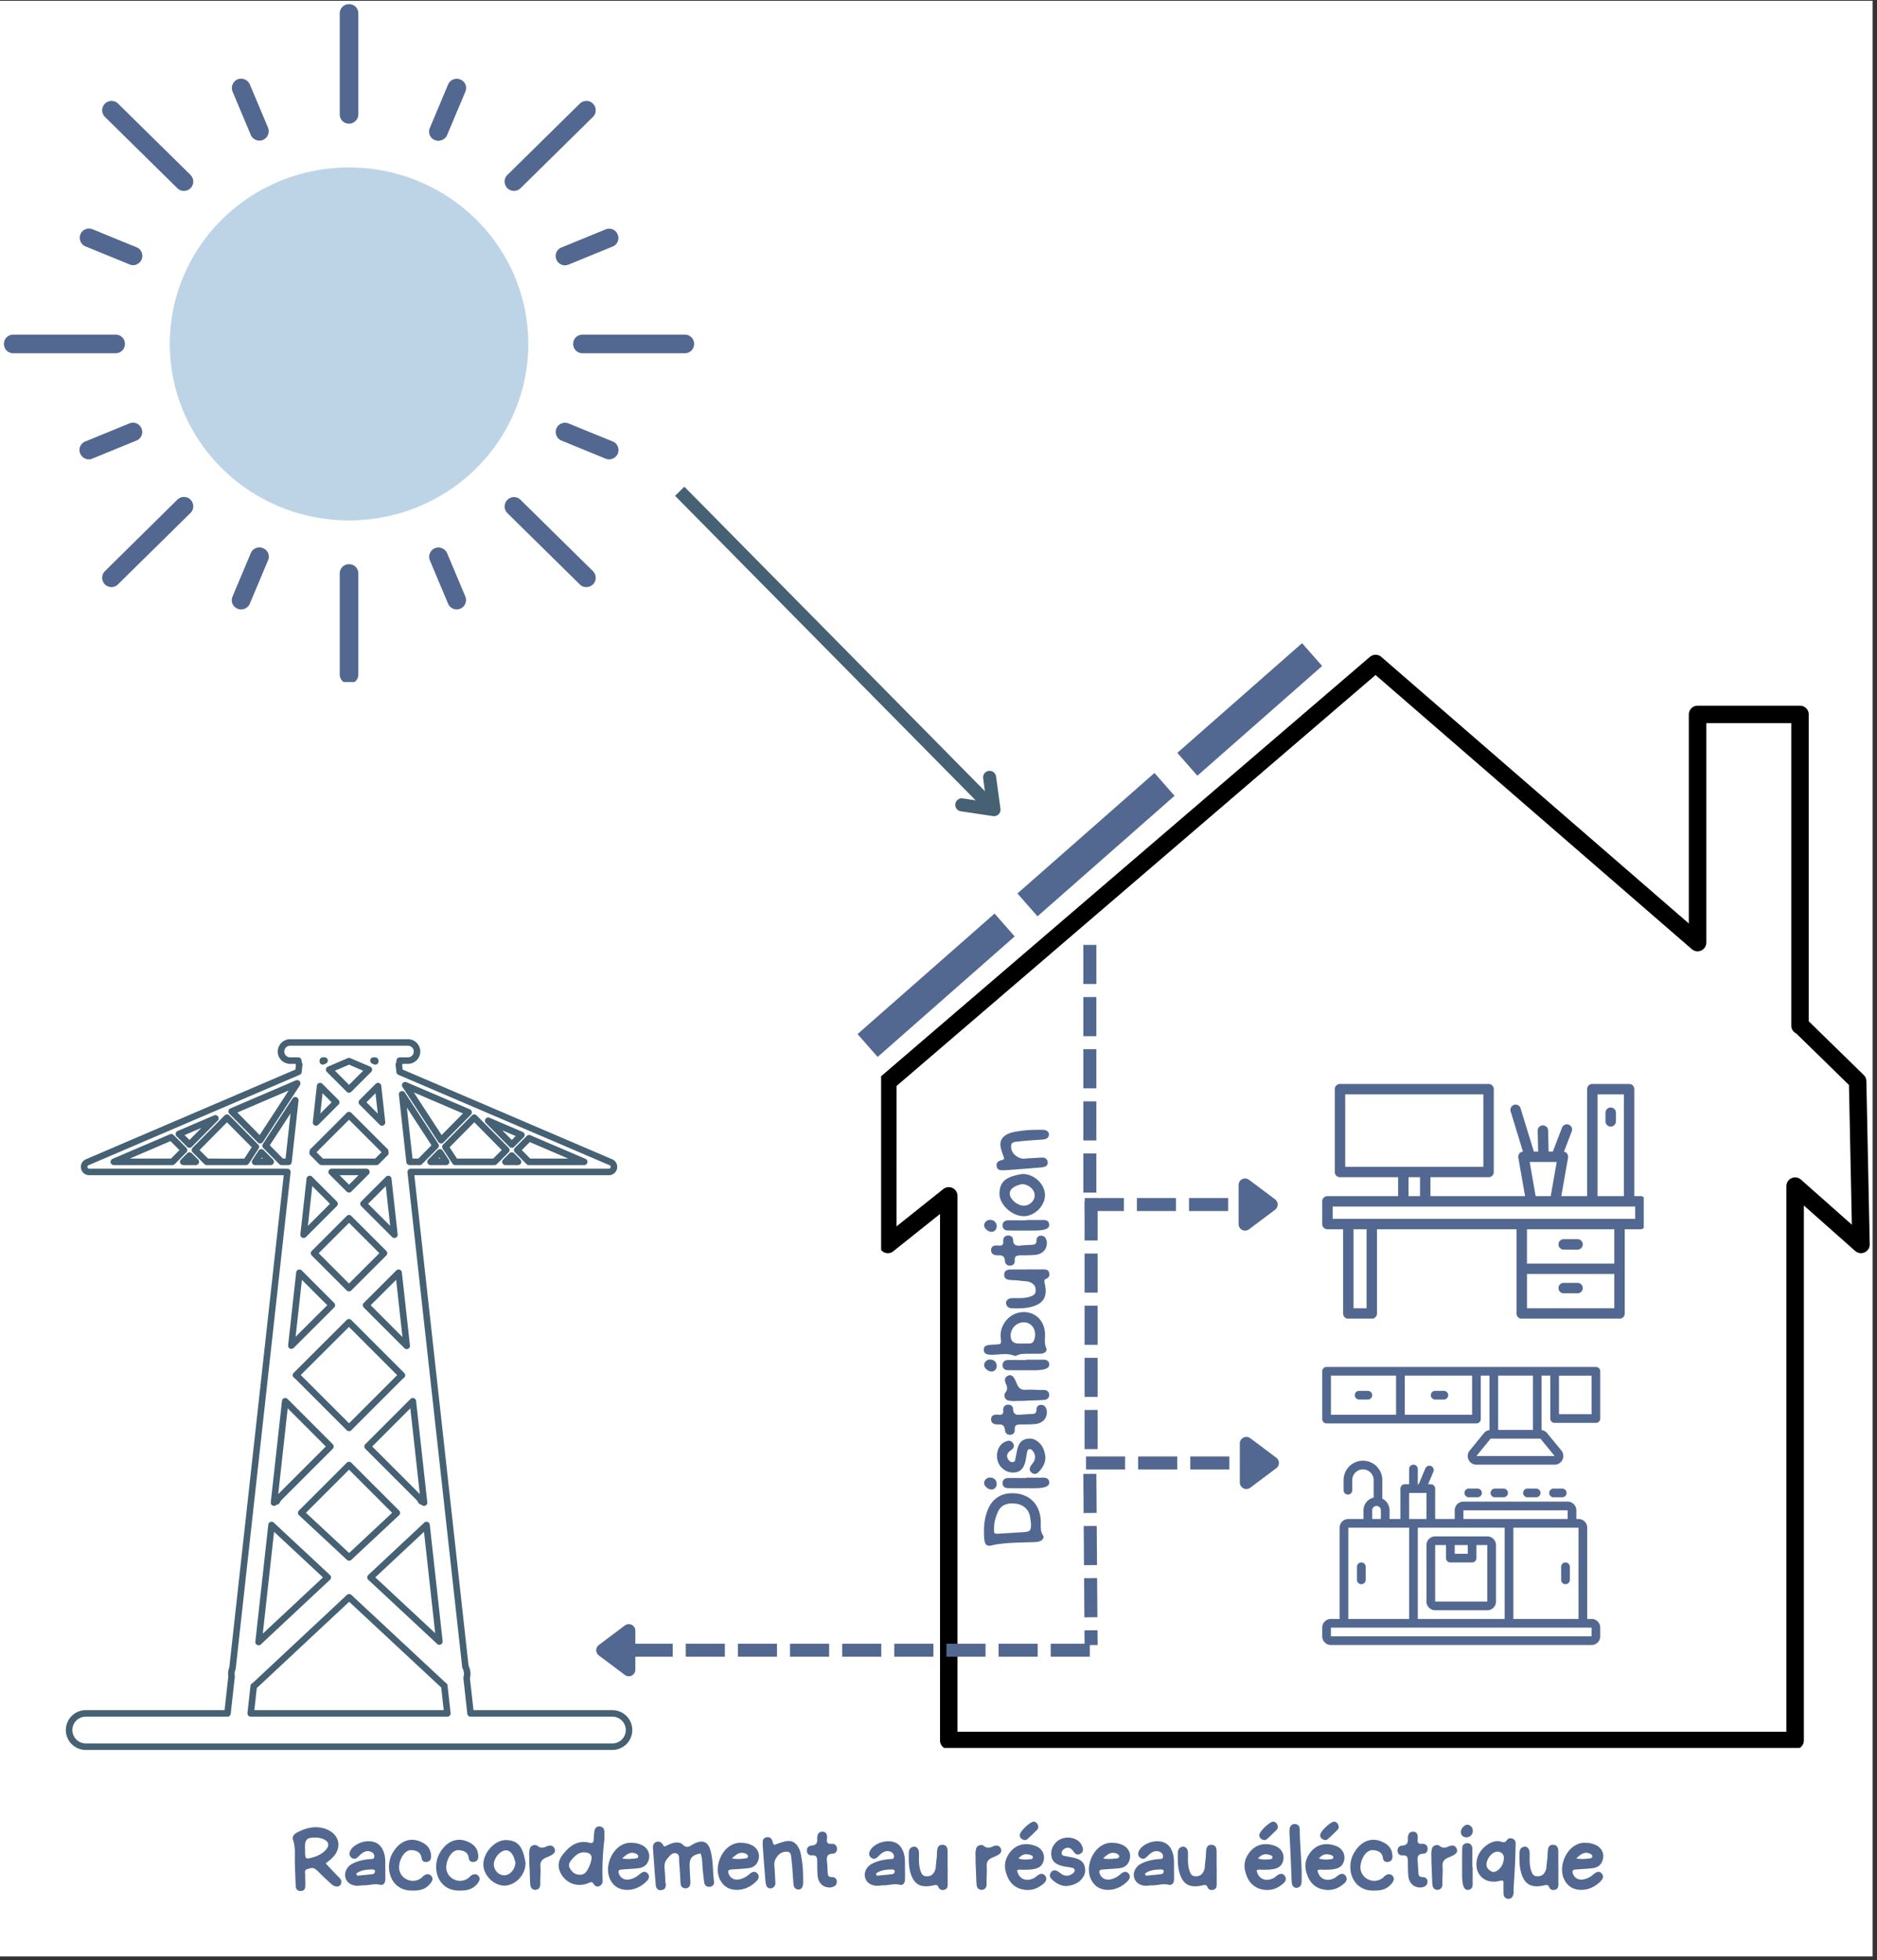 <svg xmlns="http://www.w3.org/2000/svg" width="431" viewBox="0 0 323.25 337.5" height="450" version="1.0"><rect x="0" y="0" width="323.25" height="337.5" fill="#333333" stroke="none"/><defs><clipPath id="a"><path d="M0 .14h322.5v336.72H0Zm0 0"/></clipPath><clipPath id="b"><path d="M.64.715h118.973V117.44H.641Zm0 0"/></clipPath><clipPath id="c"><path d="M151.742 112.395h170.285v188.562H151.742Zm0 0"/></clipPath><clipPath id="d"><path d="M227.71 251h47.888v32.25H227.71Zm0 0"/></clipPath><clipPath id="e"><path d="M227.71 235.36h47.888V253H227.71Zm0 0"/></clipPath><clipPath id="f"><path d="M227.71 186.625h55.372v40.406h-55.371Zm0 0"/></clipPath><clipPath id="g"><path d="M11.242 178.938H109v122.714H11.242Zm0 0"/></clipPath></defs><g clip-path="url(#a)"><path fill="#fff" d="M0 .14h322.5v336.72H0Zm0 0"/></g><path fill="#bdd4e7" d="M90.98 59.219c0 .996-.046 1.988-.148 2.98a29.042 29.042 0 0 1-.445 2.95 29.265 29.265 0 0 1-.735 2.89 29.742 29.742 0 0 1-2.316 5.504c-.477.879-.996 1.73-1.559 2.559a28.227 28.227 0 0 1-1.804 2.394 30.192 30.192 0 0 1-4.278 4.215 31.019 31.019 0 0 1-2.433 1.777 31.44 31.44 0 0 1-5.336 2.809c-.938.379-1.887.715-2.856 1.004-.965.289-1.945.531-2.937.722a31.352 31.352 0 0 1-6.023.586c-1.012 0-2.02-.05-3.024-.148a31.001 31.001 0 0 1-3-.438 30.677 30.677 0 0 1-2.938-.722 31.613 31.613 0 0 1-2.851-1.004 31.704 31.704 0 0 1-2.738-1.277 30.808 30.808 0 0 1-7.278-5.313 30.246 30.246 0 0 1-2.035-2.21 29.985 29.985 0 0 1-1.805-2.395 29.994 29.994 0 0 1-2.851-5.254 30.9 30.9 0 0 1-1.024-2.809 30.399 30.399 0 0 1-.734-2.89 31.415 31.415 0 0 1-.445-2.95 30.392 30.392 0 0 1-.149-2.98c0-.996.051-1.989.149-2.98.101-.989.25-1.973.445-2.95.2-.977.441-1.941.734-2.89a30.9 30.9 0 0 1 2.317-5.508 30.77 30.77 0 0 1 3.363-4.953c.64-.77 1.32-1.504 2.035-2.208a31.259 31.259 0 0 1 2.246-2.003 30.808 30.808 0 0 1 5.031-3.309c.891-.469 1.805-.895 2.739-1.277a31.613 31.613 0 0 1 5.789-1.73 31.208 31.208 0 0 1 6.023-.582c1.012 0 2.02.046 3.028.144a31.3 31.3 0 0 1 5.934 1.164c.968.289 1.917.625 2.855 1.004a31.44 31.44 0 0 1 5.336 2.809 31.019 31.019 0 0 1 4.68 3.78c.714.704 1.39 1.438 2.03 2.208.645.769 1.247 1.57 1.805 2.398a29.928 29.928 0 0 1 3.875 8.062c.293.95.54 1.914.735 2.891.199.977.347 1.961.445 2.95.102.991.148 1.984.148 2.98Zm0 0"/><g clip-path="url(#b)"><path fill="#536890" d="M60.11 21.293a1.584 1.584 0 0 1-1.602-1.602V2.316c0-.898.703-1.601 1.601-1.601.899 0 1.606.703 1.606 1.601v17.375c0 .868-.738 1.602-1.606 1.602Zm1.605 94.828V98.746a1.59 1.59 0 0 0-1.606-1.605c-.898 0-1.601.707-1.601 1.605v17.375c0 .899.703 1.602 1.601 1.602.899 0 1.606-.703 1.606-1.602ZM21.512 59.22c0-.899-.703-1.602-1.602-1.602H2.277c-.894 0-1.601.703-1.601 1.602 0 .898.707 1.601 1.601 1.601H19.91c.899 0 1.602-.703 1.602-1.601Zm98.031 0c0-.899-.703-1.602-1.602-1.602H100.31c-.895 0-1.602.703-1.602 1.602 0 .898.707 1.601 1.602 1.601h17.632c.899 0 1.602-.703 1.602-1.601ZM32.828 32.387c.61-.64.61-1.637-.031-2.278L20.328 17.832a1.618 1.618 0 0 0-2.277.031c-.61.64-.61 1.637.031 2.278l12.473 12.277c.32.32.703.45 1.12.45.419 0 .833-.161 1.153-.481Zm69.309 68.218c.61-.64.61-1.636-.032-2.277L89.637 86.051a1.618 1.618 0 0 0-2.278.031c-.609.64-.609 1.637.032 2.277l12.472 12.278c.32.32.703.449 1.121.449.414 0 .832-.16 1.153-.48Zm-81.809 0 12.469-12.277c.64-.61.64-1.637.031-2.277-.61-.64-1.633-.64-2.273-.031L18.082 98.328c-.64.61-.64 1.637-.031 2.277.32.32.738.48 1.152.48.418 0 .805-.16 1.125-.48Zm69.309-68.187 12.468-12.277c.641-.61.641-1.637.032-2.278-.61-.64-1.633-.64-2.274-.031L87.391 30.109c-.641.61-.641 1.637-.032 2.278.32.32.739.48 1.153.48.418 0 .836-.16 1.125-.449ZM45.3 24.082A1.629 1.629 0 0 0 46.164 22l-3.14-7.469a1.658 1.658 0 0 0-2.118-.867 1.632 1.632 0 0 0-.863 2.086l3.14 7.469c.258.61.868.992 1.477.992.254 0 .45-.031.64-.129Zm33.98 80.723a1.628 1.628 0 0 0 .864-2.086l-3.141-7.469a1.653 1.653 0 0 0-2.113-.863 1.627 1.627 0 0 0-.868 2.082l3.141 7.469c.258.609.867.996 1.477.996.222 0 .449-.067.64-.13Zm-63.379-25.84 7.598-3.11a1.564 1.564 0 0 0 .867-2.082 1.568 1.568 0 0 0-2.086-.867l-7.597 3.11a1.566 1.566 0 0 0-.864 2.086c.254.609.864.992 1.473.992.191 0 .418-.031.61-.13Zm82.004-33.403 7.598-3.109a1.57 1.57 0 0 0 .867-2.086 1.57 1.57 0 0 0-2.086-.863l-7.597 3.11a1.562 1.562 0 0 0-.864 2.081c.254.61.864.996 1.473.996.223-.03.418-.066.61-.129ZM77.004 23.25l3.14-7.469a1.566 1.566 0 0 0-.863-2.086 1.604 1.604 0 0 0-2.117.867l-3.14 7.47c-.352.8.03 1.765.867 2.085.191.094.414.125.605.125.645-.031 1.254-.383 1.508-.992Zm-33.98 80.688 3.14-7.47a1.562 1.562 0 0 0-.863-2.081 1.6 1.6 0 0 0-2.117.863l-3.141 7.469a1.568 1.568 0 0 0 .863 2.086c.196.097.418.129.61.129.64 0 1.25-.387 1.507-.996ZM24.397 44.663c.32-.832-.062-1.762-.867-2.082l-7.597-3.11c-.832-.32-1.762.063-2.082.864-.32.836.062 1.766.867 2.086l7.597 3.11c.192.093.414.128.606.128.61 0 1.219-.387 1.476-.996Zm82.004 33.438c.32-.836-.066-1.766-.867-2.086l-7.629-3.11c-.832-.32-1.761.067-2.082.867-.324.832.063 1.762.864 2.082l7.597 3.11c.192.097.418.129.61.129.64 0 1.25-.383 1.507-.992Zm0 0"/></g><g clip-path="url(#c)"><path stroke-linecap="round" transform="matrix(-.301 0 0 .3 348.681 49.106)" fill="none" stroke-linejoin="round" d="m650.439 457.29.013 93.268-34.87-27.903v312.584H131.338V517.048l-37.688 33.497 1.922-93.672 32.57-31.92h.403v-178.62h58.604v130.976l184.22-160.197Zm0 0" stroke="#000" stroke-width="10"/></g><path fill="none" d="m117.059 84.586 54.125 54.82" stroke="#456173" stroke-width="2.245"/><path stroke-linecap="round" fill="none" stroke-linejoin="round" d="m170.426 133.844.758 5.562-5.551-.828" stroke="#456173" stroke-width="2.245"/><path fill="#536890" d="m147.684 178.05 23.601-20.75 3.457 3.934-23.597 20.75m24.074-28.144 23.601-20.75 3.457 3.933-23.601 20.75m24.078-28.144 21.484-18.89 3.457 3.933-21.484 18.89M188.813 162.691v6.735h-2.247v-6.735m2.246 8.98v6.735h-2.246v-6.734m2.246 8.98v6.735h-2.246v-6.735m2.246 8.977v6.734h-2.246v-6.734m2.246 8.98v6.735h-2.246v-6.735M186.813 206.277h6.734v2.243h-6.734m8.976-2.243h6.734v2.243h-6.734m8.98-2.243h6.735v2.243h-6.734m8.98-2.243h.113v2.243h-.113"/><path stroke-linecap="round" fill="#536890" stroke-linejoin="round" d="m214.426 204.031 4.488 3.367-4.488 3.368Zm0 0" stroke="#536890" stroke-width="2.245"/><path fill="#536890" d="M189.027 206.852v6.734h-2.246v-6.734m2.246 8.98v6.734h-2.246v-6.734m2.246 8.98v6.735h-2.246v-6.734m2.246 8.976v6.734h-2.246v-6.734m2.246 8.98v6.735h-2.246v-6.734M187.027 250.77h6.735v2.246h-6.735m8.977-2.246h6.734v2.246h-6.734m8.98-2.246h6.735v2.246h-6.735m8.98-2.246h.114v2.246h-.113"/><path stroke-linecap="round" fill="#536890" stroke-linejoin="round" d="m214.64 248.523 4.489 3.368-4.488 3.367Zm0 0" stroke="#536890" stroke-width="2.245"/><g clip-path="url(#d)"><path fill="#536890" d="M274.09 278.75h-.746v-15.71c0-.2-.04-.392-.117-.575a1.487 1.487 0 0 0-.809-.809 1.515 1.515 0 0 0-.57-.113h-.375v-1.496c0-.2-.04-.39-.114-.574a1.551 1.551 0 0 0-.324-.485 1.5 1.5 0 0 0-1.059-.438h-17.953a1.507 1.507 0 0 0-1.383.922 1.448 1.448 0 0 0-.113.575v1.496h-3.367v-5.238a.726.726 0 0 0-.219-.528.735.735 0 0 0-.53-.218h-.47l.91-2.149a.716.716 0 0 0 .004-.574.722.722 0 0 0-.402-.406.723.723 0 0 0-.57-.004.734.734 0 0 0-.41.398l-1.153 2.735h-.152v-2.618a.735.735 0 0 0-.219-.53.735.735 0 0 0-.531-.22.72.72 0 0 0-.527.22.72.72 0 0 0-.22.53v2.618h-.75a.72.72 0 0 0-.526.218.71.71 0 0 0-.22.528v5.238h-1.87v-1.496c0-.426-.114-.82-.34-1.18a2.206 2.206 0 0 0-.906-.828v-3.2a3.329 3.329 0 0 0-3.336-3.332 3.27 3.27 0 0 0-1.278.255c-.406.168-.77.41-1.082.722a3.268 3.268 0 0 0-.722 1.082 3.307 3.307 0 0 0-.254 1.274v1.746c0 .207.074.383.218.531a.735.735 0 0 0 .532.219.726.726 0 0 0 .527-.219.735.735 0 0 0 .219-.531v-1.746a1.822 1.822 0 0 1 .539-1.297c.172-.176.371-.309.598-.402a1.878 1.878 0 0 1 1.406 0c.226.093.426.226.597.402a1.847 1.847 0 0 1 .54 1.297v3.02c-.25.058-.481.152-.696.288a2.264 2.264 0 0 0-.926 1.156 2.295 2.295 0 0 0-.125.743v1.496H232.2c-.199 0-.39.039-.574.113a1.507 1.507 0 0 0-.809.809 1.448 1.448 0 0 0-.113.574v15.711h-1.496c-.2 0-.39.035-.574.113a1.447 1.447 0 0 0-.485.325c-.14.14-.25.3-.324.484a1.448 1.448 0 0 0-.113.574v1.496c0 .2.035.387.113.57.074.184.184.348.324.489.141.14.301.246.485.324.183.074.375.113.574.113h44.883c.2 0 .39-.039.574-.113.184-.078.344-.184.484-.324a1.5 1.5 0 0 0 .438-1.059v-1.496c0-.2-.04-.39-.113-.574a1.447 1.447 0 0 0-.325-.485c-.14-.14-.3-.25-.484-.324a1.448 1.448 0 0 0-.574-.113Zm-2.242-15.71v15.71h-11.223v-15.71Zm-19.825-2.993h17.954v1.496h-17.954Zm7.106 2.992v15.711h-14.961v-15.71Zm-16.457-5.984h2.992v4.488h-2.992Zm-6.36 2.992a.72.72 0 0 1 .22-.527.71.71 0 0 1 .527-.22.72.72 0 0 1 .53.22.72.72 0 0 1 .22.527v1.496h-1.496Zm-4.113 2.992h10.473v15.711h-10.473Zm41.89 18.703h-44.882v-1.496h44.883Zm0 0"/></g><path fill="#536890" d="M269.602 272.766a.72.72 0 0 0 .527-.22.723.723 0 0 0 .223-.53v-2.243a.723.723 0 0 0-.223-.53.72.72 0 0 0-.527-.22.72.72 0 0 0-.528.22.72.72 0 0 0-.219.53v2.243c0 .207.07.382.22.53a.72.72 0 0 0 .527.22ZM234.441 269.023a.72.72 0 0 0-.527.22.72.72 0 0 0-.219.53v2.243c0 .207.07.382.22.53a.72.72 0 0 0 .526.22.735.735 0 0 0 .532-.22.735.735 0 0 0 .218-.53v-2.243a.735.735 0 0 0-.218-.53.735.735 0 0 0-.532-.22ZM247.16 277.254h8.977c.199 0 .39-.04.57-.113.184-.079.348-.188.488-.325a1.5 1.5 0 0 0 .438-1.059v-9.726c0-.199-.04-.39-.113-.57a1.524 1.524 0 0 0-.325-.488 1.524 1.524 0 0 0-.488-.325 1.485 1.485 0 0 0-.57-.113h-8.977c-.2 0-.39.04-.574.113a1.507 1.507 0 0 0-.484.325c-.141.14-.25.304-.325.488-.078.18-.113.371-.113.57v9.727c0 .199.035.387.113.57.075.184.184.348.325.488.14.137.3.247.484.325.184.074.375.113.574.113Zm3.367-11.223h2.243v1.496h-2.243Zm-3.367 0h1.871v2.246c0 .207.07.383.219.528a.72.72 0 0 0 .527.218h3.743a.726.726 0 0 0 .527-.218.72.72 0 0 0 .219-.528v-2.246h1.87v9.727h-8.976ZM254.453 257.8c.207 0 .383-.07.527-.218a.705.705 0 0 0 .22-.527.705.705 0 0 0-.22-.528.708.708 0 0 0-.527-.222h-1.496a.708.708 0 0 0-.527.222.708.708 0 0 0-.223.528c0 .207.074.382.223.527.144.148.32.219.527.219ZM258.941 257.8c.207 0 .383-.07.528-.218a.708.708 0 0 0 .222-.527.708.708 0 0 0-.222-.528.708.708 0 0 0-.528-.222h-1.496a.708.708 0 0 0-.527.222.705.705 0 0 0-.219.528c0 .207.07.382.219.527.144.148.32.219.527.219ZM264.55 257.8a.72.72 0 0 0 .532-.218.72.72 0 0 0 .219-.527.72.72 0 0 0-.219-.528.723.723 0 0 0-.531-.222h-1.496a.708.708 0 0 0-.528.222.72.72 0 0 0-.218.528.72.72 0 0 0 .218.527c.145.148.32.219.528.219ZM269.04 257.8a.72.72 0 0 0 .53-.218.72.72 0 0 0 .22-.527.72.72 0 0 0-.22-.528.723.723 0 0 0-.53-.222h-1.497a.708.708 0 0 0-.527.222.72.72 0 0 0-.22.528.72.72 0 0 0 .22.527c.144.148.32.219.527.219ZM247.16 240.973h1.496a.708.708 0 0 0 .528-.223.705.705 0 0 0 .218-.527.705.705 0 0 0-.218-.528.705.705 0 0 0-.528-.218h-1.496a.72.72 0 0 0-.531.218.72.72 0 0 0-.219.528.72.72 0 0 0 .219.527.723.723 0 0 0 .531.223ZM234.066 240.973h1.496a.723.723 0 0 0 .532-.223.72.72 0 0 0 .219-.527.72.72 0 0 0-.22-.528.72.72 0 0 0-.53-.218h-1.497a.705.705 0 0 0-.527.218.72.72 0 0 0-.219.528.72.72 0 0 0 .22.527c.144.148.32.223.526.223Zm0 0"/><g clip-path="url(#e)"><path fill="#536890" d="M274.84 235.36h-46.383a.72.72 0 0 0-.527.218.72.72 0 0 0-.22.531v8.227c0 .207.071.383.22.531a.72.72 0 0 0 .527.219h25.809a.735.735 0 0 0 .53-.219.735.735 0 0 0 .22-.531.196.196 0 0 0-.008-.047c.004-.016.008-.027.008-.047v-7.387h1.496v9.375a1.45 1.45 0 0 0-.957.528l-2.446 2.992a1.453 1.453 0 0 0-.328.766 1.497 1.497 0 0 0 .684 1.445c.246.152.512.23.8.23h13.465a1.482 1.482 0 0 0 1.352-.855c.125-.262.168-.535.133-.82a1.448 1.448 0 0 0-.324-.766l-2.45-2.992c-.25-.301-.566-.477-.953-.528v-9.375h1.496v7.387c0 .207.07.383.22.531a.72.72 0 0 0 .526.22h7.11a.726.726 0 0 0 .527-.22.735.735 0 0 0 .219-.53v-8.134a.735.735 0 0 0-.219-.53.726.726 0 0 0-.527-.22Zm-34.414 8.23h-11.219v-6.735h11.219Zm13.094 0h-11.598v-6.735h11.598Zm4.488-6.735h5.984v9.352h-5.984Zm9.722 13.84h-13.464l2.449-2.992h8.57Zm6.36-7.199h-5.61v-6.64h5.61Zm0 0"/></g><g clip-path="url(#f)"><path fill="#536890" d="M282.52 205.95h-1.067v-18.415a.861.861 0 0 0-.262-.633.867.867 0 0 0-.636-.265h-6.332c-.246 0-.461.09-.637.265a.877.877 0 0 0-.262.633v18.414h-4.441l1.16-6.62a.864.864 0 0 0-.14-.661.873.873 0 0 0-.56-.375l1.34-3.5a.857.857 0 0 0-.027-.68.855.855 0 0 0-.496-.465.864.864 0 0 0-.676.016.866.866 0 0 0-.476.484l-1.582 4.125h-.73l-.087-3.628a.89.89 0 0 0-.898-.875h-.02a.863.863 0 0 0-.628.277.874.874 0 0 0-.25.64l.085 3.586h-.746l-2.277-7.43a.859.859 0 0 0-.434-.538.857.857 0 0 0-.691-.07.862.862 0 0 0-.531.445.855.855 0 0 0-.059.691l2.117 6.914a.855.855 0 0 0-.351.106.858.858 0 0 0-.278.238.894.894 0 0 0-.156.332.831.831 0 0 0-.012.367l1.16 6.621h-16.292v-3.254h10.007c.25 0 .461-.086.637-.261a.864.864 0 0 0 .262-.637v-14.262a.855.855 0 0 0-.262-.633.867.867 0 0 0-.637-.265H230.77c-.247 0-.461.09-.637.265a.87.87 0 0 0-.262.633v14.262c0 .25.09.46.262.637a.87.87 0 0 0 .637.261h10.007v3.254h-12.172a.861.861 0 0 0-.632.262.867.867 0 0 0-.266.637v3.91c0 .246.09.457.266.633a.865.865 0 0 0 .632.265h2.696v14.5c0 .25.09.461.265.637a.855.855 0 0 0 .633.262h4.043a.861.861 0 0 0 .633-.262.867.867 0 0 0 .266-.637v-14.5h24.03v14.5c0 .25.09.461.267.637a.861.861 0 0 0 .632.262h16.836a.861.861 0 0 0 .633-.262.867.867 0 0 0 .266-.637v-14.5h2.703c.246 0 .457-.09.633-.265a.854.854 0 0 0 .254-.633v-3.91a.847.847 0 0 0-.247-.633.85.85 0 0 0-.628-.266Zm-7.399-17.516h4.535v17.515h-4.535Zm-11.687 11.636h4.656l-1.031 5.88h-2.594Zm-31.766-11.636h23.789v12.464h-23.789Zm10.906 14.261h1.977v3.254h-1.977Zm-7.23 22.567h-2.246v-13.606h2.246Zm27.625 0v-5.907h15.039v5.907Zm15.039-7.703h-15.04v-5.903h15.04Zm3.594-7.7h-52.098v-2.113h52.098Zm-3.313-18.27v1.481c0 .25-.09.461-.266.637a.861.861 0 0 1-.632.262.864.864 0 0 1-.637-.262.864.864 0 0 1-.262-.637v-1.48c0-.25.086-.461.262-.637a.864.864 0 0 1 .637-.262c.246 0 .457.086.632.262a.867.867 0 0 1 .266.637Zm-9.89 22.669c0-.246.085-.457.261-.633a.867.867 0 0 1 .637-.266h2.387c.246 0 .457.09.632.266a.861.861 0 0 1 .262.633c0 .25-.086.46-.262.637a.861.861 0 0 1-.632.261h-2.387a.864.864 0 0 1-.637-.261.864.864 0 0 1-.262-.637Zm4.18 7.523c0 .25-.087.461-.263.637a.861.861 0 0 1-.632.262h-2.387a.864.864 0 0 1-.637-.262.864.864 0 0 1-.262-.637c0-.246.086-.457.262-.633a.864.864 0 0 1 .637-.261h2.387c.246 0 .457.086.632.261a.861.861 0 0 1 .262.633Zm0 0"/></g><g clip-path="url(#g)"><path fill="#456173" d="M105.46 300.184H14.767a2.306 2.306 0 0 1-2.305-2.305 2.309 2.309 0 0 1 2.305-2.305H39.18a.558.558 0 0 0 .554-.5l.707-6.375a.697.697 0 0 0-.004-.156 1.944 1.944 0 0 1 .122-1.106.51.51 0 0 0 .039-.156l9.445-85.43a.555.555 0 0 0-.555-.624H15.355a.309.309 0 0 1-.3-.247.315.315 0 0 1 .18-.347l36.378-15.574a.563.563 0 0 0 .34-.454l.137-1.25a.565.565 0 0 0-.055-.308 1.04 1.04 0 0 1-.105-.434.556.556 0 0 0-.164-.394.556.556 0 0 0-.395-.164h-1.41a1 1 0 1 1 0-2h20.297a1 1 0 1 1 0 2h-1.41a.562.562 0 0 0-.563.558c0 .145-.035.29-.105.434a.563.563 0 0 0-.051.308l.137 1.25c.023.2.152.375.336.454l36.316 15.546.047.02c.125.04.207.16.207.293 0 .172-.149.305-.317.309H70.73a.565.565 0 0 0-.558.625l9.422 85.191c.004.07.027.144.062.21.254.454.313 1 .168 1.497a.517.517 0 0 0-.02.219l.676 6.105c.032.285.27.5.56.5h24.42a2.31 2.31 0 0 1 2.31 2.305 2.307 2.307 0 0 1-2.31 2.305Zm0-5.73H81.54l-.61-5.5a3.098 3.098 0 0 0-.235-2.142l-9.34-84.464h33.52a1.428 1.428 0 0 0 1.418-1.43 1.42 1.42 0 0 0-.953-1.348l-35.996-15.414-.086-.773c.027-.07.05-.137.07-.207h.93a2.126 2.126 0 0 0 2.12-2.121 2.126 2.126 0 0 0-2.12-2.125H49.96a2.127 2.127 0 0 0-2.125 2.125c0 1.168.953 2.12 2.125 2.12h.926c.023.071.047.137.074.208l-.086.773-36.078 15.446a1.434 1.434 0 0 0-.84 1.605c.137.66.723 1.14 1.398 1.14h33.508l-9.37 84.739a3.056 3.056 0 0 0-.177 1.566l-.64 5.801h-23.91a3.43 3.43 0 0 0-3.426 3.426 3.428 3.428 0 0 0 3.426 3.426h90.695a3.43 3.43 0 0 0 3.43-3.426 3.433 3.433 0 0 0-3.43-3.426"/></g><path fill="#456173" d="m81.68 193.234 4.726 4.778-1.476 1.476H78.7l-1.274-1.953Zm-5.442 4.536 1.688 2.585a.565.565 0 0 0 .469.254h6.77a.55.55 0 0 0 .394-.164l2.035-2.035a.56.56 0 0 0 0-.789l-5.516-5.578a.573.573 0 0 0-.797 0l-4.972 5.027a.56.56 0 0 0-.07.7M56.824 207.27l-3.8 3.8.753-6.847Zm-4.777 5.832a.563.563 0 0 0 .637-.11l5.328-5.328a.561.561 0 0 0 0-.793l-4.266-4.266a.56.56 0 0 0-.953.332l-1.063 9.598a.569.569 0 0 0 .317.567M49.719 187.762l-5 7.672-3.84-3.883Zm-5.313 8.953c.106.105.25.168.399.168l.058-.004c.168-.02.32-.11.414-.25l6.364-9.754a.518.518 0 0 0 .086-.25l.003-.035a.558.558 0 0 0-.777-.574l-11.273 4.828a.566.566 0 0 0-.332.406.57.57 0 0 0 .152.504l4.906 4.96M34.68 194.2l-2.051 2.077-.84-.836Zm-2.446 3.269a.556.556 0 0 0 .395.164.588.588 0 0 0 .398-.164l4.465-4.516a.56.56 0 0 0-.617-.91l-6.29 2.691a.56.56 0 0 0-.176.91l1.825 1.825M22.336 199.488l7.023-3.008 1.543 1.543-1.449 1.465Zm9.754-1.863-2.207-2.207a.559.559 0 0 0-.613-.117l-9.887 4.23a.565.565 0 0 0-.332.63c.054.26.285.448.55.448h10.09a.553.553 0 0 0 .399-.168l2-2.027a.556.556 0 0 0 0-.789M60.11 192.793l5.593 5.594-1.098 1.101h-8.992l-1.101-1.101Zm-5.126 7.652a.556.556 0 0 0 .395.164h9.457a.565.565 0 0 0 .398-.164l1.532-1.535a.55.55 0 0 0 .16-.457l-.035-.316a.555.555 0 0 0-.215-.383l-.035-.027-.063-.051-6.074-6.07a.561.561 0 0 0-.793 0l-6.07 6.07-.063.05-.039.028a.555.555 0 0 0-.215.383l-.035.316c-.02.168.04.336.16.457l1.535 1.535M55.258 183.2c.097.07.215.109.332.109a.57.57 0 0 0 .222-.047l.31-.133a.565.565 0 0 0 .327-.625.564.564 0 0 0-.55-.45h-.294a.562.562 0 0 0-.558.5l-.016.133c-.02.196.063.391.227.512M60.11 183.316l2.433 1.043-2.434 2.43-2.433-2.434Zm-3.97.746a.562.562 0 0 0 .157.504l3.414 3.414a.565.565 0 0 0 .793 0l3.414-3.414a.562.562 0 0 0-.172-.914l-3.418-1.46a.543.543 0 0 0-.441 0l-3.414 1.46a.563.563 0 0 0-.332.41M33.031 198.566a.605.605 0 0 0-.398-.164.544.544 0 0 0-.395.168l-1.074 1.082a.562.562 0 0 0 .398.957h2.157a.561.561 0 0 0 .398-.957l-1.086-1.086M55.547 188.23l1.562 1.563-1.949 1.945Zm-1.363 5.54a.562.562 0 0 0 .64-.11l3.473-3.473a.561.561 0 0 0 0-.792l-2.781-2.782a.56.56 0 0 0-.953.336l-.692 6.254a.557.557 0 0 0 .313.567M55.625 271.598l-10.367 9.683 1.941-17.535Zm-11.34 11.629a.56.56 0 0 0 .25.058c.137 0 .274-.05.383-.148l11.91-11.133a.553.553 0 0 0 0-.816l-9.637-8.981-.027-.027a.554.554 0 0 0-.586-.137.555.555 0 0 0-.371.465l-2.23 20.156a.563.563 0 0 0 .308.563M44.512 290.383l15.617-14.59 15.652 14.574c.063.067.13.125.203.184l.43 3.902H43.801l.426-3.82c.101-.082.203-.164.285-.25Zm32.558-.195a.54.54 0 0 0-.234-.395 2.226 2.226 0 0 1-.277-.23l-16.047-14.95a.565.565 0 0 0-.766 0l-16.012 14.961a1.78 1.78 0 0 1-.34.27.566.566 0 0 0-.257.414l-.52 4.695a.568.568 0 0 0 .14.434.551.551 0 0 0 .419.187h33.863c.16 0 .313-.066.418-.187a.553.553 0 0 0 .14-.434l-.527-4.765M56.113 249.055l-8.199 8.203 1.633-14.77Zm-9.218 10.148a.563.563 0 0 0 .601-.008c.113-.074.242-.14.379-.191a.56.56 0 0 0 .309-.281c.09-.192.195-.344.32-.473l8.8-8.797a.565.565 0 0 0 0-.793l-7.788-7.789a.56.56 0 0 0-.953.332l-1.93 17.461a.559.559 0 0 0 .262.54M44.965 199.488l.125-.187.183.187Zm.433-1.472a.563.563 0 0 0-.867.09l-1.07 1.636a.56.56 0 0 0 .469.867h2.687c.227 0 .43-.136.516-.343a.559.559 0 0 0-.117-.614l-1.618-1.636M35.836 199.488l-1.473-1.476 4.727-4.778 4.254 4.301-1.274 1.953Zm8.625-2.418-4.973-5.027a.573.573 0 0 0-.797 0l-5.515 5.578a.556.556 0 0 0 0 .79l2.031 2.034c.105.106.25.164.398.164h6.77a.57.57 0 0 0 .469-.254l1.687-2.585a.56.56 0 0 0-.07-.7M56.36 224.73l-5.45 5.438 1.082-9.8Zm-6.426 7.465a.57.57 0 0 0 .64-.11l6.973-6.956a.565.565 0 0 0 0-.793l-5.586-5.586a.548.548 0 0 0-.582-.133.555.555 0 0 0-.371.465l-1.387 12.547a.56.56 0 0 0 .313.566M48.727 199.488l-2.266-2.293 3.574-5.48-.855 7.773Zm1.511.621L51.41 189.5a.566.566 0 0 0-.367-.59.567.567 0 0 0-.66.223l-5.11 7.832a.557.557 0 0 0 .075.7l2.746 2.776c.105.11.25.168.398.168h1.188a.562.562 0 0 0 .558-.5M60.11 253.047l7.421 7.426-7.406 6.922-7.438-6.926Zm-8.79 7.445a.566.566 0 0 0 .18.403l8.242 7.675a.554.554 0 0 0 .766 0l8.215-7.675a.547.547 0 0 0 .175-.399.545.545 0 0 0-.164-.406l-8.23-8.23a.561.561 0 0 0-.793 0l-8.227 8.226a.567.567 0 0 0-.164.406M70.668 242.488l1.633 14.77-8.2-8.203Zm-7.754 6.965 8.797 8.797c.125.125.23.281.324.473.059.129.172.23.305.28.14.052.265.118.379.192a.563.563 0 0 0 .867-.531l-1.93-17.457a.563.563 0 0 0-.957-.336l-7.785 7.79a.554.554 0 0 0 0 .792M64.629 271.59l8.39-7.84 1.93 17.453Zm8.418-9.406-9.625 8.996a.558.558 0 0 0-.176.41c0 .156.063.305.176.41l11.867 11.05a.554.554 0 0 0 .633.09.558.558 0 0 0 .308-.558l-2.218-20.07a.563.563 0 0 0-.965-.328M75.496 199.488l.184-.187.12.187Zm.742-1.383a.563.563 0 0 0-.867-.09l-1.617 1.637a.559.559 0 0 0-.117.614c.086.207.289.343.515.343h2.688a.564.564 0 0 0 .492-.293.57.57 0 0 0-.023-.574l-1.07-1.637M88.531 198.57a.553.553 0 0 0-.793-.004l-1.086 1.086a.56.56 0 0 0-.12.61c.085.21.288.347.515.347h2.16a.562.562 0 0 0 .398-.957l-1.074-1.082M60.11 210.55l5.222 5.227-5.23 5.223-5.22-5.223Zm-6.583 5.227c0 .153.059.293.164.399l6.012 6.012a.56.56 0 0 0 .793 0l6.027-6.012a.565.565 0 0 0 0-.797l-6.02-6.016a.561.561 0 0 0-.792 0l-6.02 6.02a.556.556 0 0 0-.164.394M64.098 183.129l.308.133c.07.031.145.047.219.047a.562.562 0 0 0 .559-.621l-.016-.133a.558.558 0 0 0-.555-.5h-.297a.557.557 0 0 0-.546.449.556.556 0 0 0 .328.625M61.742 202.348l-1.633 1.636-1.636-1.636Zm-1.238 2.824 2.988-2.988a.56.56 0 0 0-.394-.957H57.12a.561.561 0 0 0-.398.957l2.988 2.988a.558.558 0 0 0 .793 0M60.11 245.063l-8.317-8.313 8.305-8.281 8.3 8.304Zm-9.532-8.688a.56.56 0 0 0 .078.867c.098.067.18.137.258.211l8.797 8.8a.562.562 0 0 0 .793 0l8.8-8.8c.063-.062.137-.121.235-.191a.574.574 0 0 0 .242-.41.582.582 0 0 0-.164-.45l-9.125-9.125a.561.561 0 0 0-.793 0l-9.078 9.059-.043.039M63.39 207.27l3.047-3.047.758 6.847Zm3.079-4.665-4.266 4.266a.558.558 0 0 0 0 .793l5.328 5.328a.563.563 0 0 0 .637.11.57.57 0 0 0 .316-.57l-1.062-9.59a.56.56 0 0 0-.953-.337M97.879 199.488h-6.567l-1.445-1.465 1.375-1.378Zm-9.203-1.074 2.004 2.027c.105.11.25.168.398.168h9.535a.563.563 0 0 0 .223-1.078l-9.5-4.066a.558.558 0 0 0-.617.12l-2.04 2.04a.56.56 0 0 0-.003.79M63.836 224.734l4.387-4.375 1.086 9.852Zm-1.188-.398a.565.565 0 0 0 0 .797l7 6.996a.55.55 0 0 0 .395.168c.082 0 .168-.02.242-.059a.562.562 0 0 0 .317-.566l-1.395-12.594a.555.555 0 0 0-.371-.465.554.554 0 0 0-.582.13l-5.606 5.593M64.668 188.234l.39 3.504-1.949-1.945Zm.031-1.62-2.781 2.78a.561.561 0 0 0-.16.399c0 .148.054.289.16.394l3.477 3.473c.105.11.25.164.394.164a.565.565 0 0 0 .559-.621l-.692-6.254a.564.564 0 0 0-.957-.336M88.813 195.605l-.672.672-1.649-1.664Zm-1.075 1.864a.565.565 0 0 0 .797 0l1.656-1.656a.557.557 0 0 0-.175-.91l-5.715-2.45a.561.561 0 0 0-.621.91l4.058 4.106M74.309 197.195l-2.266 2.293h-1.004l-.973-8.793Zm-3.774 3.414h1.742a.546.546 0 0 0 .399-.168l2.75-2.777a.56.56 0 0 0 .066-.7l-5.773-8.85a.555.555 0 0 0-.656-.22.552.552 0 0 0-.368.59l1.285 11.625c.032.286.27.5.555.5M79.727 191.715l-3.672 3.719-4.793-7.344Zm-4.235 4.914c.094.14.246.234.414.25l.055.004a.54.54 0 0 0 .398-.168l4.746-4.797a.553.553 0 0 0 .149-.5.558.558 0 0 0-.328-.41L70 186.332a.557.557 0 0 0-.648.156.552.552 0 0 0-.04.664l6.18 9.477"/><path fill="#536890" d="m188.813 253.762.046 6.734-2.242.016-.05-6.735m2.308 8.965.05 6.735-2.245.015-.047-6.734m2.308 8.96.051 6.735-2.246.016-.047-6.735m2.309 8.965.02 2.54-2.247.019-.02-2.543"/><path fill="#536890" d="M187.684 285.254h-6.735v-2.246h6.735m-8.977 2.246h-6.734v-2.246h6.734m-8.98 2.246h-6.735v-2.246h6.735m-8.98 2.246h-6.735v-2.246h6.734m-8.976 2.246h-6.735v-2.246h6.735m-8.98 2.246h-6.735v-2.246h6.734m-8.98 2.246h-6.735v-2.246h6.735m-8.977 2.246h-6.734v-2.246h6.734m-8.98 2.246h-6.735v-2.246h6.735"/><path stroke-linecap="round" fill="#536890" stroke-linejoin="round" d="m108.293 287.5-4.492-3.367 4.492-3.367Zm0 0" stroke="#536890" stroke-width="2.245"/><path d="M51.815 325.589c.574-.016.766-.399.766-.89.015-.641-.032-1.262-.016-1.887 0-.332-.176-.813.258-.942.492-.16 1.02-.43 1.531-.015.383.32.719.671 1.086 1.023.574.543 1.148 1.117 1.754 1.625.558.434 1.183.418 1.437.02.352-.579.078-.993-.367-1.391-.719-.719-1.406-1.485-2.172-2.281.383-.336.766-.59 1.07-.91 1.915-1.805 1.294-4.278-1.246-5.09-1.675-.528-3.253-.114-4.753.668-.48.257-.91.703-.688 1.293.43 1.277.274 2.554.305 3.863.031 1.324.094 2.68.14 4.004.02.593.305.941.895.91Zm.719-7.246c-.063-1.66.273-1.992 1.949-1.946.332 0 .7.079 1.035.192 1.164.43 1.34 1.21.434 2.09-.688.672-1.567 1.008-2.477 1.23-.766.192-.894.063-.926-.765-.015-.258-.015-.543-.015-.801ZM61.488 324.698c.352 0 .703-.082 1.05-.082.993.031 1.903-.351 2.923-.094.558.125.894-.32.894-.91.016-.574 0-1.152 0-1.933-.031-.735.078-1.676-.207-2.586-.414-1.34-1.199-1.977-2.472-2.059-1.36-.094-2.97.703-3.387 1.727-.192.398-.14.781.242 1.097.3.243.652.243.973 0 .27-.222.511-.507.781-.714.496-.383 1.055-.559 1.629-.29.367.145.574.481.543.864-.031.445-.434.336-.719.383-1.086.078-2.125.316-3.082.812-.89.465-1.387 1.438-1.18 2.317.223.875.926 1.402 2.012 1.468Zm-.113-2.11c.765-.605 1.758-.687 2.762-.702.238 0 .445.082.445.351a.465.465 0 0 1-.43.45c-.812.109-1.66.175-2.504.253-.097.016-.273-.015-.273-.351ZM71.256 325.51c1.355.016 2.25-.398 2.933-1.308.29-.398.434-.781.082-1.215-.43-.43-.863-.332-1.308-.015-.16.113-.258.273-.399.367-1.277 1.008-3.191.433-3.718-1.102-.383-1.066.238-2.84 1.21-3.46.29-.16.575-.258.895-.208.863.063 1.531.399 1.66 1.371.063.543.48.75.989.622.464-.11.64-.43.64-.895 0-1.02-.418-1.8-1.308-2.312-2.028-1.18-4.024-.512-5.301 1.66-1.516 2.617-.352 6.734 3.625 6.496ZM79.38 325.51c1.355.016 2.25-.398 2.933-1.308.289-.398.433-.781.082-1.215-.43-.43-.864-.332-1.309-.015-.16.113-.258.273-.398.367-1.278 1.008-3.192.433-3.72-1.102-.382-1.066.24-2.84 1.212-3.46.289-.16.574-.258.894-.208.864.063 1.532.399 1.66 1.371.063.543.481.75.989.622.465-.11.64-.43.64-.895 0-1.02-.418-1.8-1.308-2.312-2.028-1.18-4.024-.512-5.3 1.66-1.517 2.617-.353 6.734 3.624 6.496ZM86.862 324.663c1.918 0 3.703-1.914 3.64-3.926-.433-2.601-1.148-3.863-3.336-3.91-1.965-.047-3.957 2.203-3.925 4.23.03 1.852 1.8 3.606 3.62 3.606Zm-1.547-4.644c.144-.301.336-.559.527-.75 1.02-1.036 2.043-.875 2.617.449.145.336.207.683.301.894.02.942-.605 1.868-1.324 2.153-.606.254-1.34.097-1.836-.414-.606-.672-.734-1.5-.285-2.332ZM92.175 325.397c.512-.03.832-.335.864-.843.031-.223 0-.465 0-.672.015-.844.093-1.707.031-2.54-.063-.827.336-1.241 1.008-1.515.222-.094.414-.16.605-.27.797-.35 1.051-.75.813-1.277-.301-.605-.813-.605-1.356-.367-.558.254-1.023.367-1.582-.094-.383-.304-1.164-.082-1.293.43-.207.734-.11 1.004-.11 2.313 0 .703.08 1.421.08 2.093.03.668.03 1.356.112 2.008.063.434.399.734.828.734ZM103.301 324.714c.399-.227.512-.594.477-1.008-.094-2.328.035-4.676.304-6.988 0-.418.016-.88 0-1.328-.015-.508-.253-.86-.78-.907-.56-.066-.833.301-.942.782-.067.527-.082 1.05-.13 1.578-.046.398-.206.543-.636.465-2.094-.575-3.512.527-4.71 2.058-.7.895-.891 1.946-.384 3.031.88 1.836 2.809 2.602 4.758 1.868.383-.145.668-.383.989.129.222.382.605.558 1.054.32Zm-5.156-3.035c-.398-.684.047-1.18.465-1.66.574-.637 1.21-1.18 2.183-1.067.926.078 1.247.559 1.008 1.434a5.467 5.467 0 0 1-.8 1.836c-.286.383-.669.59-1.133.558-.844.016-1.356-.445-1.723-1.101ZM107.944 325.397c1.309.016 2.426-.527 3.352-1.417.543-.528.605-.993.238-1.407-.367-.398-.766-.398-1.387.13-.527.46-1.101.78-1.758.894-.89.156-1.53-.242-1.816-1.008-.144-.43-.031-.668.461-.688.973-.093 1.965-.109 2.953-.238 1.024-.125 1.613-.734 1.79-1.691.16-.895-.259-1.77-1.134-2.235a3.849 3.849 0 0 0-1.695-.43c-.75-.066-1.355.079-1.914.4-1.852 1.003-2.855 3.796-2.027 5.73.543 1.261 1.55 1.93 2.937 1.96Zm-.781-5.41c1.02-1.02 1.676-1.164 2.504-.75.144.114.273.223.258.414-.032.207-.176.29-.368.32-.734.083-1.468.176-2.394.016ZM113.93 325.429c.574-.063.734-.446.734-.942 0-.175-.066-.367-.082-.523a37.3 37.3 0 0 0-.144-2.426c-.031-.578.129-1.086.48-1.504.399-.492.88-1.117 1.516-.926.656.16.496.946.527 1.536.114 1.18.16 2.394.239 3.605.03.512.289.863.816.879.637.016.86-.414.875-.988.016-.258-.016-.528-.031-.785-.031-.735-.078-1.418-.094-2.153 0-1.324.445-1.805 1.883-2.074.3.766.27 1.562.336 2.375.078.863.176 1.789.3 2.652.083.492.434.766.977.715.477-.078.75-.398.715-.844-.238-1.757-.14-3.59-.59-5.316-.43-1.61-1.34-1.992-2.84-1.277-.113.05-.222.129-.351.191-.543.402-1.04.559-1.614-.016-.43-.43-1.035-.414-1.66-.285-.523.11-.972.43-1.484.606-.063-.047-.156-.078-.191-.16-.239-.461-.606-.813-1.18-.637-.574.191-.672.703-.606 1.21.145 2.095.301 4.2.477 6.274.066.559.383.91.992.813ZM126.84 325.397c1.308.016 2.426-.527 3.351-1.417.543-.528.606-.993.239-1.407-.368-.398-.766-.398-1.387.13-.527.46-1.102.78-1.758.894-.89.156-1.531-.242-1.816-1.008-.145-.43-.032-.668.46-.688.973-.093 1.965-.109 2.954-.238 1.023-.125 1.613-.734 1.789-1.691.16-.895-.258-1.77-1.133-2.235a3.849 3.849 0 0 0-1.695-.43c-.75-.066-1.356.079-1.914.4-1.852 1.003-2.856 3.796-2.028 5.73.543 1.261 1.551 1.93 2.938 1.96Zm-.781-5.41c1.02-1.02 1.675-1.164 2.503-.75.145.114.274.223.258.414-.031.207-.176.29-.367.32-.734.083-1.469.176-2.394.016ZM137.455 325.335c.507.047.843-.367.859-1.102 0-1.293 0-2.586-.207-3.863-.11-.683-.191-1.355-.445-1.96-.543-1.231-1.407-1.677-2.7-1.294-.543.14-1.07.352-1.593.528-.352-.227-.258-.579-.418-.848-.192-.367-.477-.512-.86-.461-.433.031-.672.285-.718.668a4.895 4.895 0 0 0-.016.832c.145 2.043.3 4.086.477 6.145.035.253.066.523.175.765.258.477.895.527 1.262.145.305-.274.273-.625.254-1.008-.063-.828-.078-1.676-.156-2.54-.098-.652.093-1.21.508-1.722a1.905 1.905 0 0 1 1.757-.781c.637.047.606.812.668 1.308.16 1.372.227 2.731.336 4.133.047.559.207.977.817 1.055ZM142.782 324.983h.258c.527-.093 1.004-.285 1.066-.878.067-.575-.3-.926-.875-.91-.574 0-.672-.348-.687-.766-.032-.668-.063-1.34-.13-2.012-.062-.7.052-1.21.942-1.242.496 0 .832-.383.785-.926-.035-.512-.418-.816-.91-.781-.687.078-.894-.211-.816-.832a1.33 1.33 0 0 0 0-.528c-.031-.43-.285-.683-.668-.718-.465-.047-.801.144-.942.593-.05.207-.082.446-.066.668.035.688-.207 1.07-.973 1.118-.476.05-.828.336-.812.894.015.512.367.832.875.797.894-.078.894.48.91 1.086 0 .863 0 1.723.082 2.555.176 1.18.941 1.851 1.961 1.882ZM150.987 324.698c.351 0 .703-.082 1.05-.082.993.031 1.903-.351 2.923-.094.558.125.894-.32.894-.91.016-.574 0-1.152 0-1.933-.031-.735.078-1.676-.207-2.586-.414-1.34-1.2-1.977-2.473-2.059-1.359-.094-2.968.703-3.386 1.727-.192.398-.14.781.242 1.097.3.243.652.243.973 0 .27-.222.511-.507.78-.714.497-.383 1.055-.559 1.63-.29.367.145.574.481.543.864-.032.445-.434.336-.72.383-1.085.078-2.124.316-3.081.812-.89.465-1.387 1.438-1.18 2.317.223.875.926 1.402 2.012 1.468Zm-.113-2.11c.765-.605 1.757-.687 2.761-.702.239 0 .446.082.446.351a.465.465 0 0 1-.43.45c-.813.109-1.66.175-2.504.253-.098.016-.273-.015-.273-.351ZM162.669 325.366c.527-.144.543-.62.543-1.07-.016-.91 0-1.8 0-2.695h-.016v-2.41c0-.223 0-.465-.016-.688-.066-.512-.304-.844-.832-.86-.543-.05-.859.286-.925.782-.079.43-.063.875-.094 1.324-.067.621-.145 1.246-.192 1.883-.05.305-.175.605-.351.863-.32.445-.734.59-1.277.559-.528-.016-.782-.352-.926-.801-.414-1.035-.305-2.121-.32-3.176 0-.734-.399-1.164-.91-1.117-.59.098-.813.48-.844 1.04-.016.987-.032 1.98.16 2.937.523 2.425 1.722 3.238 4.117 2.68.351-.063.621-.145.797.238.191.496.59.671 1.086.511ZM169.035 325.397c.511-.03.832-.335.863-.843.031-.223 0-.465 0-.672.016-.844.094-1.707.031-2.54-.062-.827.336-1.241 1.008-1.515.223-.094.414-.16.605-.27.797-.35 1.051-.75.813-1.277-.3-.605-.813-.605-1.356-.367-.558.254-1.023.367-1.582-.094-.382-.304-1.164-.082-1.293.43-.207.734-.109 1.004-.109 2.313 0 .703.078 1.421.078 2.093.031.668.031 1.356.113 2.008.063.434.399.734.829.734ZM175.77 325.237c1.5.418 2.808.098 3.992-.957.398-.336.574-.812.254-1.293-.383-.492-.863-.414-1.309-.078-.254.176-.48.399-.781.528-1.324.59-2.473.03-2.777-1.391.382-.238.828-.078 1.293-.11.46-.015.972 0 1.437-.097 1.164-.145 1.754-.719 1.899-1.738.109-.942-.383-1.852-1.375-2.235-2.008-.8-3.797-.176-4.82 1.594-.637 1.086-.637 2.172-.223 3.29.414 1.245 1.183 2.105 2.41 2.487Zm-.367-5.25c.703-.843 1.421-.828 2.156-.558.191.066.32.191.32.367-.02.238-.21.305-.367.32-.672.063-1.309.13-2.11-.129Zm.222-4.07c-.031.352.13.61.434.766.285.175.637.191.86-.016a33.14 33.14 0 0 0 1.726-1.66c.222-.238.191-.606.047-.89-.16-.305-.43-.466-.703-.466-.653.063-2.329 1.676-2.364 2.266ZM183.608 324.745c.894-.098 1.691-.305 2.379-.894.636-.621 1.035-1.325.859-2.25-.145-1.008-.828-1.438-1.707-1.676-.543-.145-1.117-.223-1.676-.352-.254-.031-.574-.062-.621-.414-.05-.336.125-.59.398-.781.512-.387 1.102-.32 1.563.316.367.559.766.817 1.324.434.574-.367.399-.945.145-1.453-.672-1.36-2.887-1.727-4.196-.656-.8.703-1.168 1.582-.992 2.617.192 1.086 1.07 1.469 2.012 1.691.48.098.973.145 1.453.258.223.031.46.11.512.352.078.3-.145.492-.352.668-.594.414-1.23.48-1.883.082-.21-.16-.402-.32-.64-.465-.446-.27-.88-.27-1.18.16-.289.351-.258.765.047 1.101.719.735 1.531 1.215 2.555 1.262ZM190.756 325.397c1.309.016 2.426-.527 3.352-1.417.543-.528.605-.993.238-1.407-.367-.398-.766-.398-1.387.13-.527.46-1.101.78-1.758.894-.89.156-1.53-.242-1.816-1.008-.145-.43-.031-.668.46-.688.974-.093 1.966-.109 2.954-.238 1.023-.125 1.613-.734 1.79-1.691.16-.895-.259-1.77-1.134-2.235a3.849 3.849 0 0 0-1.695-.43c-.75-.066-1.355.079-1.914.4-1.852 1.003-2.856 3.796-2.027 5.73.543 1.261 1.55 1.93 2.937 1.96Zm-.781-5.41c1.02-1.02 1.676-1.164 2.504-.75.144.114.273.223.258.414-.032.207-.176.29-.368.32-.734.083-1.468.176-2.394.016ZM197.316 324.698c.352 0 .703-.082 1.051-.082.992.031 1.902-.351 2.922-.094.558.125.894-.32.894-.91.016-.574 0-1.152 0-1.933-.03-.735.079-1.676-.207-2.586-.414-1.34-1.199-1.977-2.472-2.059-1.36-.094-2.969.703-3.387 1.727-.191.398-.14.781.242 1.097.301.243.653.243.973 0 .27-.222.512-.507.781-.714.496-.383 1.055-.559 1.629-.29.367.145.574.481.543.864-.031.445-.434.336-.719.383-1.086.078-2.125.316-3.082.812-.89.465-1.387 1.438-1.18 2.317.223.875.926 1.402 2.012 1.468Zm-.113-2.11c.766-.605 1.758-.687 2.762-.702.238 0 .445.082.445.351a.465.465 0 0 1-.43.45c-.812.109-1.66.175-2.504.253-.097.016-.273-.015-.273-.351ZM208.998 325.366c.527-.144.543-.62.543-1.07-.016-.91 0-1.8 0-2.695h-.016v-2.41c0-.223 0-.465-.015-.688-.067-.512-.305-.844-.832-.86-.543-.05-.86.286-.926.782-.078.43-.063.875-.094 1.324-.066.621-.144 1.246-.191 1.883-.051.305-.176.605-.352.863-.32.445-.734.59-1.277.559-.527-.016-.781-.352-.926-.801-.414-1.035-.305-2.121-.32-3.176 0-.734-.399-1.164-.91-1.117-.59.098-.813.48-.844 1.04-.016.987-.031 1.98.16 2.937.523 2.425 1.723 3.238 4.117 2.68.352-.063.621-.145.797.238.192.496.59.671 1.086.511ZM217.024 325.237c1.5.418 2.809.098 3.992-.957.399-.336.575-.812.254-1.293-.383-.492-.863-.414-1.308-.078-.254.176-.48.399-.782.528-1.324.59-2.472.03-2.777-1.391.383-.238.828-.078 1.293-.11.46-.015.973 0 1.437-.097 1.165-.145 1.754-.719 1.899-1.738.11-.942-.383-1.852-1.375-2.235-2.008-.8-3.797-.176-4.82 1.594-.637 1.086-.637 2.172-.223 3.29.414 1.245 1.184 2.105 2.41 2.487Zm-.367-5.25c.703-.843 1.422-.828 2.156-.558.192.066.32.191.32.367-.019.238-.21.305-.367.32-.672.063-1.308.13-2.11-.129Zm.223-4.07c-.032.352.128.61.433.766.285.175.637.191.86-.016a33.14 33.14 0 0 0 1.726-1.66c.223-.238.192-.606.047-.89-.16-.305-.43-.466-.703-.466-.652.063-2.328 1.676-2.363 2.266ZM223.409 325.03c.574-.125.719-.527.75-1.066.094-3.02-.305-5.988-.32-8.957 0-.59-.336-.957-.895-.942-.508 0-.781.368-.86.864a9.773 9.773 0 0 0 0 .957c.079 1.164.301 6.574.368 8.125.015.734.476 1.133.957 1.02ZM227.51 325.237c1.5.418 2.808.098 3.991-.957.399-.336.575-.812.254-1.293-.382-.492-.863-.414-1.308-.078-.254.176-.48.399-.781.528-1.325.59-2.473.03-2.778-1.391.383-.238.828-.078 1.293-.11.461-.015.973 0 1.438-.097 1.164-.145 1.754-.719 1.898-1.738.11-.942-.383-1.852-1.375-2.235-2.008-.8-3.797-.176-4.82 1.594-.637 1.086-.637 2.172-.223 3.29.414 1.245 1.184 2.105 2.41 2.487Zm-.368-5.25c.703-.843 1.422-.828 2.156-.558.192.066.32.191.32.367-.019.238-.21.305-.367.32-.671.063-1.308.13-2.109-.129Zm.223-4.07c-.032.352.129.61.433.766.285.175.637.191.86-.016a33.14 33.14 0 0 0 1.726-1.66c.223-.238.192-.606.047-.89-.16-.305-.43-.466-.703-.466-.652.063-2.328 1.676-2.363 2.266ZM236.816 325.51c1.355.016 2.25-.398 2.933-1.308.29-.398.434-.781.082-1.215-.43-.43-.863-.332-1.308-.015-.16.113-.258.273-.399.367-1.277 1.008-3.191.433-3.718-1.102-.383-1.066.238-2.84 1.21-3.46.29-.16.575-.258.895-.208.863.063 1.531.399 1.66 1.371.063.543.48.75.989.622.464-.11.64-.43.64-.895 0-1.02-.418-1.8-1.308-2.312-2.028-1.18-4.024-.512-5.301 1.66-1.516 2.617-.352 6.734 3.625 6.496ZM244.505 324.983h.258c.528-.093 1.004-.285 1.067-.878.066-.575-.301-.926-.875-.91-.575 0-.672-.348-.688-.766-.031-.668-.062-1.34-.129-2.012-.062-.7.051-1.21.942-1.242.496 0 .832-.383.785-.926-.035-.512-.418-.816-.91-.781-.688.078-.895-.211-.817-.832a1.33 1.33 0 0 0 0-.528c-.031-.43-.285-.683-.668-.718-.465-.047-.8.144-.941.593-.05.207-.082.446-.067.668.036.688-.207 1.07-.972 1.118-.477.05-.828.336-.813.894.016.512.368.832.875.797.895-.078.895.48.91 1.086 0 .863 0 1.723.083 2.555.175 1.18.94 1.851 1.96 1.882ZM247.538 325.397c.511-.03.832-.335.863-.843.031-.223 0-.465 0-.672.015-.844.094-1.707.031-2.54-.062-.827.336-1.241 1.008-1.515.223-.094.414-.16.605-.27.797-.35 1.051-.75.813-1.277-.3-.605-.813-.605-1.356-.367-.558.254-1.023.367-1.582-.094-.382-.304-1.164-.082-1.293.43-.207.734-.109 1.004-.109 2.313 0 .703.078 1.421.078 2.093.031.668.031 1.356.113 2.008.063.434.399.734.829.734ZM252.949 325.382c.574-.125.687-.59.671-1.133-.015-.926 0-1.883 0-2.793h-.066c0-1.07.016-2.156 0-3.223-.031-.48-.285-.847-.828-.878-.574-.016-.91.351-.91.91-.032 1.246-.016 2.504-.016 3.75 0 .797-.031 1.597.129 2.379.14.734.508 1.101 1.02.988Zm-1.372-9.91c0 .496.446.894.973.879.621 0 1.086-.496 1.086-1.086.047-.575-.414-1.07-.941-1.086-.528 0-1.133.703-1.118 1.293ZM259.778 326.948c.528 0 .786-.383.864-.879.047-.254.015-.527.015-.78.078-1.36.176-2.684.239-4.04.066-1.215.082-2.473.129-3.719.015-.43-.114-.797-.56-.957-.382-.129-.718-.082-.94.254-.239.336-.497.45-.91.305-1.614-.606-3.766 1.101-4.215 2.84-.668 2.648 1.261 4.55 3.863 3.879.176-.063.351-.114.656.046 0 .657-.016 1.422.016 2.172.015.496.32.864.843.88Zm-3.78-5.89c0-.88.702-1.899 1.515-2.172.75-.254 1.515.258 1.484.992-.047.86-.351 1.625-1.101 2.184-.352.207-.704.382-1.102.128-.43-.253-.797-.574-.797-1.132ZM267.84 325.366c.527-.144.542-.62.542-1.07-.015-.91 0-1.8 0-2.695h-.015v-2.41c0-.223 0-.465-.016-.688-.066-.512-.305-.844-.832-.86-.543-.05-.86.286-.926.782-.078.43-.062.875-.093 1.324-.067.621-.145 1.246-.192 1.883-.05.305-.176.605-.351.863-.32.445-.735.59-1.278.559-.527-.016-.781-.352-.926-.801-.414-1.035-.304-2.121-.32-3.176 0-.734-.398-1.164-.91-1.117-.59.098-.813.48-.844 1.04-.015.987-.031 1.98.16 2.937.524 2.425 1.723 3.238 4.118 2.68.351-.063.62-.145.796.238.192.496.59.671 1.086.511ZM272.243 325.397c1.309.016 2.426-.527 3.352-1.417.543-.528.605-.993.238-1.407-.367-.398-.765-.398-1.386.13-.528.46-1.102.78-1.758.894-.89.156-1.532-.242-1.817-1.008-.144-.43-.03-.668.461-.688.973-.093 1.965-.109 2.953-.238 1.024-.125 1.614-.734 1.79-1.691.16-.895-.258-1.77-1.133-2.235a3.849 3.849 0 0 0-1.696-.43c-.75-.066-1.355.079-1.914.4-1.851 1.003-2.855 3.796-2.027 5.73.543 1.261 1.55 1.93 2.937 1.96Zm-.78-5.41c1.019-1.02 1.675-1.164 2.503-.75.145.114.273.223.258.414-.031.207-.176.29-.367.32-.735.083-1.47.176-2.395.016ZM179.631 264.383c-.578-.879-.336-1.805-.402-2.73-.223-2.715-1.96-4.438-4.676-4.547-2.187-.082-3.75.988-4.515 3.03-.43 1.165-.59 2.33-.59 3.56.015.496.015.988.078 1.468.113.864.527 1.149 1.406.895.508-.145 1.035-.192 1.563-.258 1.773-.207 3.558-.207 5.347-.27.446-.015.895-.015 1.309-.19.414-.192.719-.606.48-.958Zm-7.55-.32c-.88.047-.895.015-.895-.864 0-1.035.274-2.027.703-2.949.512-1.086 1.5-1.504 2.938-1.36 1.277.13 2.218.849 2.52 2.044.113.48.128.972.206 1.293.035 1.34-.125 1.5-1.355 1.582-1.371.078-2.73.176-4.117.254ZM180.682 255.094c-.125-.574-.59-.687-1.133-.672-.925.016-1.882 0-2.793 0v.067c-1.07 0-2.156-.016-3.222 0-.48.031-.848.285-.88.828-.015.574.352.91.911.91 1.246.031 2.504.016 3.75.016.797 0 1.598.031 2.379-.13.734-.14 1.101-.507.988-1.019Zm-9.91 1.371c.496 0 .895-.445.879-.972 0-.621-.496-1.086-1.086-1.086-.574-.047-1.07.414-1.086.941 0 .528.703 1.133 1.293 1.117ZM180.045 250.975c-.097-.894-.304-1.691-.894-2.379-.621-.636-1.324-1.035-2.25-.859-1.008.145-1.438.828-1.676 1.707-.144.543-.222 1.117-.351 1.676-.032.254-.063.574-.414.62-.336.052-.59-.124-.782-.398-.386-.511-.32-1.101.317-1.562.558-.367.816-.766.433-1.324-.367-.574-.945-.399-1.453-.145-1.36.672-1.726 2.887-.656 4.196.703.8 1.582 1.168 2.617.992 1.086-.192 1.469-1.07 1.692-2.012.097-.48.144-.973.257-1.453.032-.223.11-.461.352-.512.3-.078.492.145.668.352.414.593.48 1.23.082 1.883-.16.21-.32.402-.465.64-.27.445-.27.88.16 1.18.352.289.766.258 1.102-.047.734-.719 1.215-1.531 1.261-2.555ZM180.284 243.221v-.257c-.094-.528-.285-1.004-.88-1.067-.573-.066-.925.3-.91.875 0 .574-.347.672-.765.688-.668.03-1.34.062-2.012.129-.699.062-1.21-.051-1.242-.942 0-.496-.383-.832-.926-.785-.511.035-.816.418-.78.91.077.688-.212.895-.833.817a1.33 1.33 0 0 0-.527 0c-.43.03-.684.285-.719.668-.047.464.145.8.594.94.207.052.445.083.668.067.687-.035 1.07.207 1.117.973.05.477.336.828.894.812.512-.015.832-.367.797-.875-.078-.894.48-.894 1.086-.91.864 0 1.723 0 2.555-.082 1.18-.175 1.852-.941 1.883-1.96ZM180.698 240.19c-.031-.512-.336-.833-.844-.864-.223-.031-.465 0-.672 0-.844-.016-1.707-.094-2.539-.031-.828.062-1.242-.336-1.515-1.008-.094-.223-.16-.414-.27-.606-.352-.796-.75-1.05-1.277-.812-.606.3-.606.812-.368 1.355.254.559.368 1.024-.093 1.582-.305.383-.082 1.165.43 1.293.734.207 1.003.11 2.312.11.703 0 1.422-.078 2.094-.078.668-.032 1.355-.032 2.007-.114.434-.062.735-.398.735-.828ZM180.682 234.778c-.125-.574-.59-.687-1.133-.672-.925.016-1.882 0-2.793 0v.067c-1.07 0-2.156-.016-3.222 0-.48.031-.848.285-.88.828-.015.574.352.91.911.91 1.246.031 2.504.016 3.75.016.797 0 1.598.031 2.379-.13.734-.14 1.101-.507.988-1.019Zm-9.91 1.371c.496 0 .895-.445.879-.972 0-.621-.496-1.086-1.086-1.086-.574-.047-1.07.414-1.086.941 0 .528.703 1.133 1.293 1.117ZM180.17 232.097c-.414-.91-.109-1.82-.222-2.73-.176-2.122-1.801-3.56-3.844-3.446-2.426.145-4.023 2.379-3.754 4.5.13 1.02.067 1.02-.957 1.086-.176 0-.336 0-.527.031-1.082.032-1.5.29-1.434.942.031.605.508.812 1.563.78 1.215-.03 2.41-.3 3.574.13.16.078.398.094.527 0 .75-.399 1.598-.254 2.38-.305.62 0 1.26.016 1.882-.015.543-.047 1.055-.461.812-.973Zm-2.933-.766c-.559-.015-1.168.016-1.742 0-1.02-.015-1.47-.43-1.453-1.566.128-.766.496-1.5 1.359-1.883.766-.383 1.676-.223 2.219.305.636.574.797 1.613.492 2.488-.14.418-.399.656-.875.656ZM180.667 219.105c-.145-.527-.622-.542-1.07-.542-.91.015-1.802 0-2.696 0v.015h-2.41c-.223 0-.465 0-.688.016-.511.066-.843.304-.86.832-.05.543.286.86.782.926.43.078.875.062 1.324.093.621.067 1.246.145 1.883.192.305.05.606.176.863.351.446.32.59.735.56 1.278-.017.527-.352.78-.802.925-1.035.414-2.12.305-3.175.32-.735 0-1.165.4-1.118.91.098.59.48.813 1.04.845.988.015 1.98.03 2.937-.16 2.426-.524 3.238-1.723 2.68-4.118-.063-.351-.145-.62.238-.797.496-.191.672-.59.512-1.086ZM180.284 214.096v-.258c-.094-.527-.285-1.004-.88-1.066-.573-.067-.925.3-.91.875 0 .574-.347.672-.765.687-.668.031-1.34.063-2.012.13-.699.062-1.21-.052-1.242-.942 0-.496-.383-.832-.926-.785-.511.035-.816.418-.78.91.077.687-.212.894-.833.816a1.33 1.33 0 0 0-.527 0c-.43.031-.684.285-.719.668-.047.465.145.8.594.942.207.05.445.082.668.066.687-.035 1.07.207 1.117.973.05.476.336.828.894.812.512-.016.832-.367.797-.875-.078-.894.48-.894 1.086-.91.864 0 1.723 0 2.555-.082 1.18-.176 1.852-.941 1.883-1.961ZM180.682 210.728c-.125-.574-.59-.688-1.133-.672-.925.016-1.882 0-2.793 0v.066c-1.07 0-2.156-.015-3.222 0-.48.032-.848.286-.88.829-.015.574.352.91.911.91 1.246.031 2.504.015 3.75.015.797 0 1.598.032 2.379-.129.734-.14 1.101-.507.988-1.02Zm-9.91 1.371c.496 0 .895-.445.879-.973 0-.62-.496-1.086-1.086-1.086-.574-.046-1.07.414-1.086.942 0 .527.703 1.133 1.293 1.117ZM179.963 205.78c0-1.917-1.914-3.702-3.925-3.64-2.602.434-3.864 1.149-3.91 3.336-.047 1.965 2.203 3.957 4.23 3.926 1.852-.031 3.605-1.8 3.605-3.621Zm-4.644 1.548a2.78 2.78 0 0 1-.75-.528c-1.035-1.02-.875-2.043.45-2.617.335-.144.683-.207.894-.3.941-.02 1.867.605 2.152 1.324.254.605.098 1.34-.414 1.836-.672.605-1.5.734-2.332.285ZM180.635 195.389c.047-.508-.367-.844-1.101-.86-1.293 0-2.586 0-3.864.208-.683.109-1.355.19-1.96.445-1.23.543-1.676 1.406-1.293 2.7.14.542.351 1.07.527 1.593-.227.351-.578.258-.848.418-.367.191-.511.476-.46.86.03.433.284.671.667.718.254.031.559.031.832.016 2.043-.145 4.086-.301 6.145-.477.254-.035.523-.066.765-.176.477-.258.528-.894.145-1.262-.273-.304-.625-.273-1.008-.253-.828.062-1.676.078-2.539.156-.652.097-1.21-.094-1.723-.508a1.905 1.905 0 0 1-.78-1.758c.046-.637.812-.605 1.308-.668 1.37-.16 2.73-.226 4.133-.336.558-.047.976-.207 1.054-.816Zm0 0" fill="#536890"/></svg>